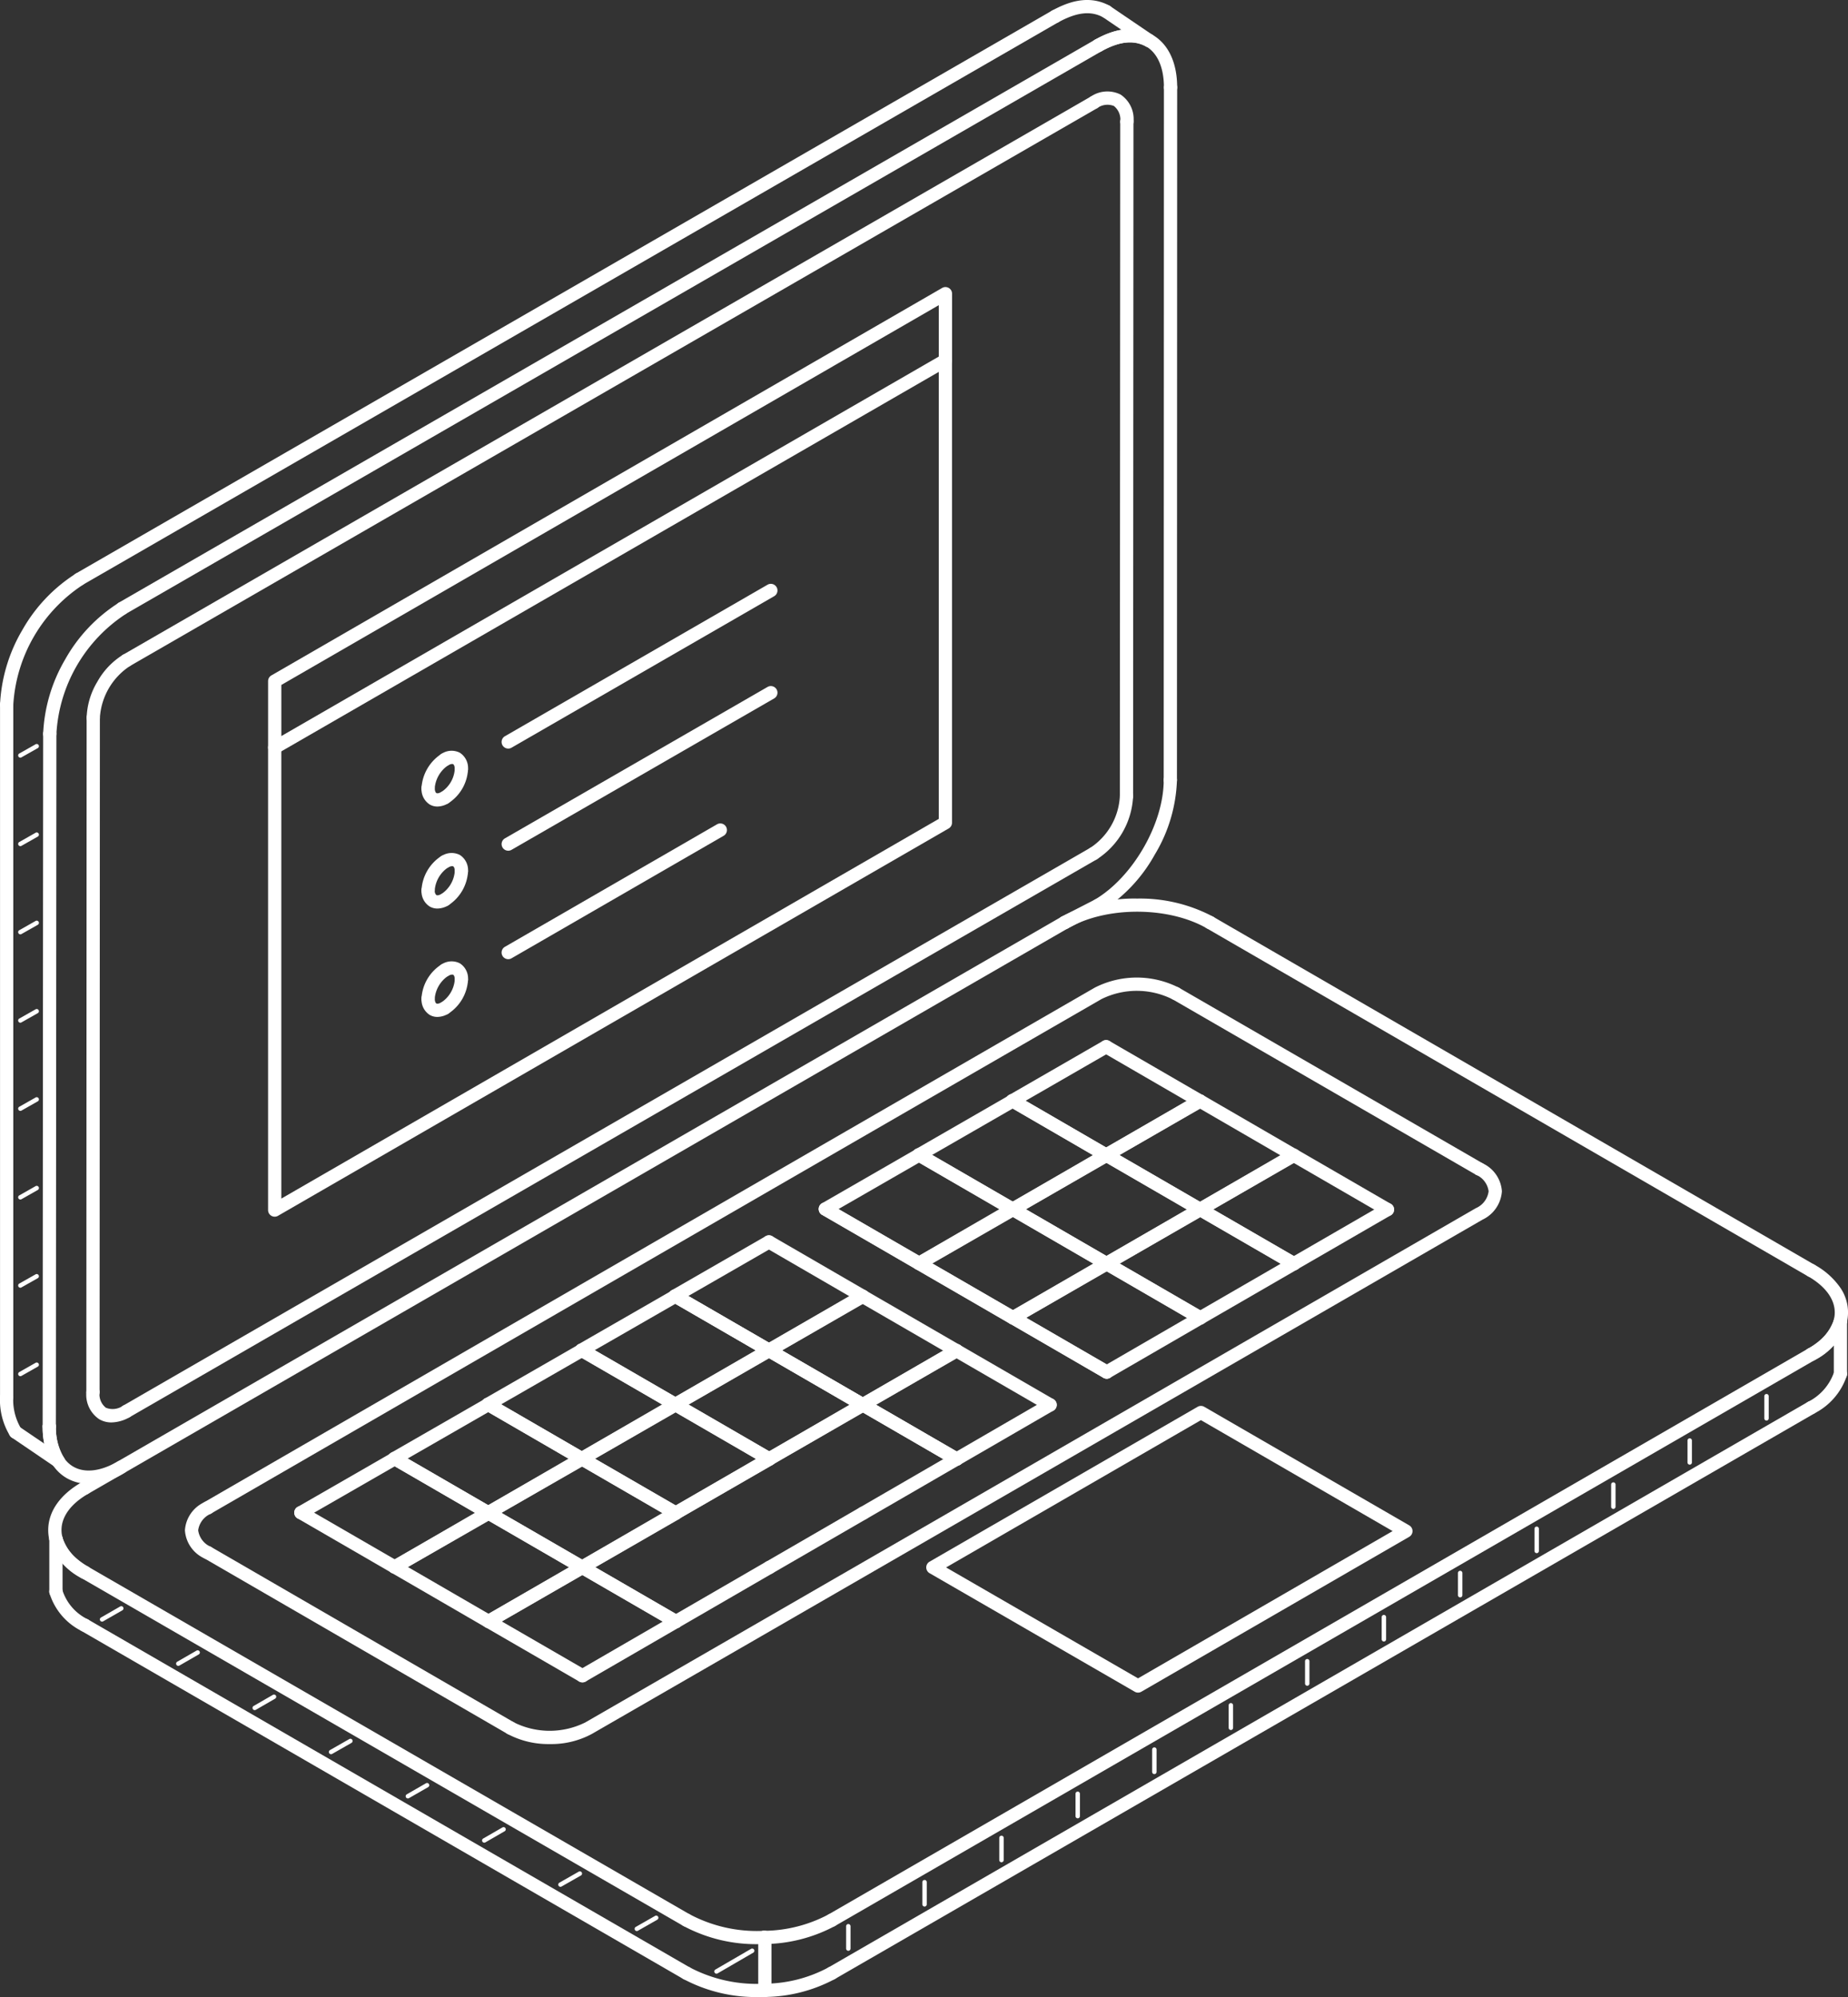 <?xml version="1.0" encoding="UTF-8"?>
<svg xmlns="http://www.w3.org/2000/svg" width="209.283" height="226.193" viewBox="0 0 209.283 226.193">
  <rect x="0" y="0" width="209.283" height="226.193" fill="#333333" stroke="none"/>
  <g transform="translate(-658.419 -5906.623)">
    <g transform="translate(660.727 5991.142)">
      <path d="M0,2.778a.25.25,0,0,1-.25-.25V0A.25.25,0,0,1,0-.25.25.25,0,0,1,.25,0V2.528A.25.25,0,0,1,0,2.778Z" transform="translate(93.764 133.661)" fill="#fff"></path>
      <path d="M0,2.761a.25.25,0,0,1-.25-.25V0A.25.25,0,0,1,0-.25.25.25,0,0,1,.25,0V2.511A.25.25,0,0,1,0,2.761Z" transform="translate(102.396 128.668)" fill="#fff"></path>
      <path d="M0,2.761a.25.25,0,0,1-.25-.25V0A.25.25,0,0,1,0-.25.25.25,0,0,1,.25,0V2.511A.25.25,0,0,1,0,2.761Z" transform="translate(111.108 123.653)" fill="#fff"></path>
      <path d="M0,2.778a.25.25,0,0,1-.25-.25V0A.25.25,0,0,1,0-.25.25.25,0,0,1,.25,0V2.528A.25.25,0,0,1,0,2.778Z" transform="translate(119.742 118.659)" fill="#fff"></path>
      <path d="M0,2.778a.25.25,0,0,1-.25-.25V0A.25.25,0,0,1,0-.25.25.25,0,0,1,.25,0V2.528A.25.25,0,0,1,0,2.778Z" transform="translate(128.421 113.65)" fill="#fff"></path>
      <path d="M0,2.8a.25.25,0,0,1-.25-.25V0A.25.25,0,0,1,0-.25.25.25,0,0,1,.25,0V2.545A.25.25,0,0,1,0,2.8Z" transform="translate(137.086 108.633)" fill="#fff"></path>
      <path d="M0,2.778a.25.25,0,0,1-.25-.25V0A.25.25,0,0,1,0-.25.25.25,0,0,1,.25,0V2.528A.25.25,0,0,1,0,2.778Z" transform="translate(145.735 103.641)" fill="#fff"></path>
      <path d="M0,2.761a.25.25,0,0,1-.25-.25V0A.25.25,0,0,1,0-.25.25.25,0,0,1,.25,0V2.511A.25.25,0,0,1,0,2.761Z" transform="translate(154.416 98.648)" fill="#fff"></path>
      <path d="M0,2.761a.25.25,0,0,1-.25-.25V0A.25.25,0,0,1,0-.25.25.25,0,0,1,.25,0V2.511A.25.25,0,0,1,0,2.761Z" transform="translate(163.054 93.65)" fill="#fff"></path>
      <path d="M0,2.761a.25.25,0,0,1-.25-.25V0A.25.25,0,0,1,0-.25.25.25,0,0,1,.25,0V2.511A.25.25,0,0,1,0,2.761Z" transform="translate(171.719 88.641)" fill="#fff"></path>
      <path d="M0,2.761a.25.25,0,0,1-.25-.25V0A.25.25,0,0,1,0-.25.25.25,0,0,1,.25,0V2.511A.25.25,0,0,1,0,2.761Z" transform="translate(180.4 83.63)" fill="#fff"></path>
      <path d="M0,2.732a.25.25,0,0,1-.25-.25V0A.25.25,0,0,1,0-.25.25.25,0,0,1,.25,0V2.482A.25.25,0,0,1,0,2.732Z" transform="translate(189.049 78.646)" fill="#fff"></path>
      <path d="M0,2.761a.25.25,0,0,1-.25-.25V0A.25.25,0,0,1,0-.25.25.25,0,0,1,.25,0V2.511A.25.25,0,0,1,0,2.761Z" transform="translate(197.747 73.623)" fill="#fff"></path>
      <path d="M0,1.3a.25.25,0,0,1-.218-.127A.25.25,0,0,1-.123.832L1.725-.217a.25.25,0,0,1,.341.094.25.25,0,0,1-.094.341L.123,1.267A.249.249,0,0,1,0,1.3Z" transform="translate(0 70.058)" fill="#fff"></path>
      <path d="M0,1.3a.25.25,0,0,1-.218-.127A.25.25,0,0,1-.123.828L1.725-.218a.25.25,0,0,1,.341.095.25.25,0,0,1-.095.341L.123,1.263A.249.249,0,0,1,0,1.3Z" transform="translate(0 60.038)" fill="#fff"></path>
      <path d="M0,1.3a.25.25,0,0,1-.218-.127A.25.25,0,0,1-.123.832L1.725-.217a.25.25,0,0,1,.341.094.25.25,0,0,1-.094.341L.123,1.267A.249.249,0,0,1,0,1.3Z" transform="translate(0 50.047)" fill="#fff"></path>
      <path d="M0,1.3a.25.25,0,0,1-.218-.127A.25.25,0,0,1-.123.832L1.725-.217a.25.25,0,0,1,.341.094.25.25,0,0,1-.094.341L.123,1.267A.249.249,0,0,1,0,1.3Z" transform="translate(0 40.007)" fill="#fff"></path>
      <path d="M0,1.3a.25.25,0,0,1-.218-.127A.25.25,0,0,1-.123.828L1.725-.218a.25.25,0,0,1,.341.095.25.25,0,0,1-.095.341L.123,1.263A.249.249,0,0,1,0,1.3Z" transform="translate(0 30.02)" fill="#fff"></path>
      <path d="M0,1.3a.25.25,0,0,1-.218-.127A.25.25,0,0,1-.123.832L1.725-.217a.25.25,0,0,1,.341.094.25.25,0,0,1-.094.341L.123,1.267A.249.249,0,0,1,0,1.3Z" transform="translate(0 20.011)" fill="#fff"></path>
      <path d="M0,1.3a.25.25,0,0,1-.218-.127A.25.25,0,0,1-.123.832L1.725-.217a.25.25,0,0,1,.341.094.25.25,0,0,1-.094.341L.123,1.267A.249.249,0,0,1,0,1.3Z" transform="translate(0 10.02)" fill="#fff"></path>
      <path d="M0,1.3a.25.25,0,0,1-.218-.127A.25.25,0,0,1-.123.828L1.725-.218a.25.25,0,0,1,.341.095.25.25,0,0,1-.095.341L.123,1.263A.249.249,0,0,1,0,1.3Z" fill="#fff"></path>
      <path d="M0,2.6a.25.25,0,0,1-.216-.124A.25.25,0,0,1-.126,2.13L3.911-.216a.25.25,0,0,1,.342.091.25.25,0,0,1-.091.342L.126,2.562A.249.249,0,0,1,0,2.6Z" transform="translate(78.837 136.435)" fill="#fff"></path>
      <path d="M0,1.5a.25.25,0,0,1-.217-.126.25.25,0,0,1,.093-.341L2.069-.217a.25.25,0,0,1,.341.093.25.25,0,0,1-.093.341L.124,1.467A.249.249,0,0,1,0,1.5Z" transform="translate(69.813 132.702)" fill="#fff"></path>
      <path d="M0,1.5a.25.25,0,0,1-.217-.126.25.25,0,0,1,.093-.341L2.069-.217a.25.25,0,0,1,.341.093.25.25,0,0,1-.093.341L.124,1.467A.249.249,0,0,1,0,1.5Z" transform="translate(61.165 127.693)" fill="#fff"></path>
      <path d="M0,1.512a.25.25,0,0,1-.217-.125.25.25,0,0,1,.091-.342L2.059-.216A.25.25,0,0,1,2.4-.125a.25.25,0,0,1-.091.342L.125,1.479A.249.249,0,0,1,0,1.512Z" transform="translate(52.535 122.682)" fill="#fff"></path>
      <path d="M0,1.5a.25.25,0,0,1-.217-.125.25.25,0,0,1,.092-.341L2.047-.217a.25.25,0,0,1,.341.092A.25.25,0,0,1,2.3.217L.125,1.466A.249.249,0,0,1,0,1.5Z" transform="translate(43.883 117.684)" fill="#fff"></path>
      <path d="M0,1.5a.25.25,0,0,1-.217-.126.25.25,0,0,1,.093-.341L2.065-.217a.25.25,0,0,1,.341.093.25.25,0,0,1-.093.341L.124,1.466A.249.249,0,0,1,0,1.5Z" transform="translate(35.185 112.675)" fill="#fff"></path>
      <path d="M0,1.512a.25.25,0,0,1-.217-.125.25.25,0,0,1,.091-.342L2.059-.216A.25.25,0,0,1,2.4-.125a.25.25,0,0,1-.091.342L.125,1.479A.249.249,0,0,1,0,1.512Z" transform="translate(26.54 107.666)" fill="#fff"></path>
      <path d="M0,1.512a.25.25,0,0,1-.217-.125.25.25,0,0,1,.092-.341L2.068-.217a.25.25,0,0,1,.341.092.25.25,0,0,1-.092.341L.125,1.479A.249.249,0,0,1,0,1.512Z" transform="translate(17.884 102.655)" fill="#fff"></path>
      <path d="M0,1.5a.25.25,0,0,1-.217-.126.25.25,0,0,1,.092-.341L2.051-.217a.25.25,0,0,1,.341.092A.25.25,0,0,1,2.3.217L.124,1.466A.249.249,0,0,1,0,1.5Z" transform="translate(9.252 97.657)" fill="#fff"></path>
    </g>
    <g transform="translate(659.169 5907.372)">
      <path d="M4.856,4.052a.746.746,0,0,1-.421-.13L-.422.62A.75.75,0,0,1-.62-.422.75.75,0,0,1,.422-.62l4.857,3.3a.75.75,0,0,1-.422,1.37Z" transform="translate(1.005 161.459)" fill="#fff"></path>
      <path d="M1.375,42.133a.75.75,0,0,1-.647-.369A7.766,7.766,0,0,1-.379,37.439a.75.75,0,1,1,1.5,0A6.322,6.322,0,0,0,2.02,41a.75.75,0,0,1-.646,1.131Z" transform="translate(-0.371 120.076)" fill="#fff"></path>
      <path d="M0,79.2a.75.75,0,0,1-.75-.75V0A.75.75,0,0,1,0-.75.75.75,0,0,1,.75,0V78.453A.75.75,0,0,1,0,79.2Z" transform="translate(0.004 79.062)" fill="#fff"></path>
      <path d="M.372,30.588H.351a.75.75,0,0,1-.729-.771,18.3,18.3,0,0,1,2.527-8.438A18.121,18.121,0,0,1,8.2,15a.75.75,0,1,1,.779,1.282A17.522,17.522,0,0,0,1.122,29.859.75.75,0,0,1,.372,30.588Z" transform="translate(-0.368 49.228)" fill="#fff"></path>
      <path d="M0,64.5a.75.75,0,0,1-.65-.375A.75.75,0,0,1-.375,63.1L110.158-.65a.75.75,0,0,1,1.024.275A.75.75,0,0,1,110.907.65L.375,64.4A.747.747,0,0,1,0,64.5Z" transform="translate(8.221 1.109)" fill="#fff"></path>
      <path d="M28.318,2.232A.75.75,0,0,1,27.958.823c1.611-.877,4.036-1.889,6.5-.558a.75.75,0,1,1-.713,1.32c-1.4-.759-2.968-.588-5.068.556A.747.747,0,0,1,28.318,2.232Z" transform="translate(90.438 -0.372)" fill="#fff"></path>
      <path d="M4.856,4.052a.746.746,0,0,1-.421-.13L-.422.62A.75.75,0,0,1-.62-.422.75.75,0,0,1,.422-.62l4.857,3.3a.75.75,0,0,1-.422,1.37Z" transform="translate(124.535 0.553)" fill="#fff"></path>
      <path d="M29.46,3.005A.75.75,0,0,1,29.1,1.6c1.726-.939,4.023-1.852,6.49-.558a.75.75,0,0,1-.7,1.328c-1.454-.762-2.972-.6-5.077.547A.747.747,0,0,1,29.46,3.005Z" transform="translate(94.149 2.152)" fill="#fff"></path>
      <path d="M0,64.5a.75.75,0,0,1-.65-.375A.75.75,0,0,1-.375,63.1L110.158-.65a.75.75,0,0,1,1.024.275A.75.75,0,0,1,110.907.65L.375,64.4A.747.747,0,0,1,0,64.5Z" transform="translate(13.079 4.41)" fill="#fff"></path>
      <path d="M1.521,31.365H1.5A.75.75,0,0,1,.771,30.6a18.181,18.181,0,0,1,2.5-8.423,18.008,18.008,0,0,1,6.057-6.4.75.75,0,0,1,.777,1.283A17.391,17.391,0,0,0,2.271,30.632.75.75,0,0,1,1.521,31.365Z" transform="translate(3.366 51.753)" fill="#fff"></path>
      <path d="M0,79.195a.749.749,0,0,1-.75-.751L-.691,0A.75.75,0,0,1,.06-.75.75.75,0,0,1,.809,0L.75,78.445A.75.75,0,0,1,0,79.195Z" transform="translate(4.829 82.367)" fill="#fff"></path>
      <path d="M2.54,42.913a.75.75,0,0,1-.641-.359A8.084,8.084,0,0,1,.758,38.244a.75.75,0,0,1,1.5-.059,6.684,6.684,0,0,0,.923,3.586.75.75,0,0,1-.639,1.141Z" transform="translate(3.32 122.598)" fill="#fff"></path>
      <path d="M37.661,7.755a.75.75,0,0,1-.75-.75c0-2.245-.723-3.9-2.035-4.657s-3.1-.558-5.042.56a.75.75,0,0,1-.749-1.3c2.425-1.4,4.748-1.6,6.541-.559S38.411,4.2,38.411,7.005A.75.75,0,0,1,37.661,7.755Z" transform="translate(94.152 2.153)" fill="#fff"></path>
      <path d="M0,79.195H0a.75.75,0,0,1-.75-.75L-.725,0a.75.75,0,0,1,.75-.75A.75.75,0,0,1,.775,0L.75,78.445A.75.75,0,0,1,0,79.195Z" transform="translate(131.787 9.16)" fill="#fff"></path>
      <path d="M29.451,35.956a.75.75,0,0,1-.378-1.4c4.326-2.521,7.846-8.608,7.846-13.571a.75.75,0,0,1,1.5,0A17.4,17.4,0,0,1,35.9,29.444a17.633,17.633,0,0,1-6.068,6.409A.747.747,0,0,1,29.451,35.956Z" transform="translate(94.12 66.616)" fill="#fff"></path>
      <path d="M0,2.675a.75.75,0,0,1-.668-.408.75.75,0,0,1,.324-1.01L3.405-.667a.75.75,0,0,1,1.01.324A.75.75,0,0,1,4.091.667L.343,2.592A.747.747,0,0,1,0,2.675Z" transform="translate(119.819 101.822)" fill="#fff"></path>
      <path d="M5.971,44.718a4.911,4.911,0,0,1-2.483-.641C1.727,43.063.757,40.981.757,38.215a.75.75,0,0,1,1.5,0c0,2.207.7,3.827,1.979,4.562,1.3.749,3.1.536,5.053-.6a.75.75,0,0,1,.753,1.3A8.231,8.231,0,0,1,5.971,44.718Z" transform="translate(3.32 122.598)" fill="#fff"></path>
      <path d="M3.565,66.875a.75.75,0,0,1-.376-1.4l29.1-16.79L112.745,2.277a.75.75,0,1,1,.749,1.3L33.035,49.985l-29.1,16.79A.747.747,0,0,1,3.565,66.875Z" transform="translate(10.005 7.93)" fill="#fff"></path>
      <path d="M33.089,6.234a.75.75,0,0,1-.75-.75,1.97,1.97,0,0,0-.721-1.774,1.973,1.973,0,0,0-1.9.25.75.75,0,0,1-.742-1.3,3.346,3.346,0,0,1,3.4-.243,3.342,3.342,0,0,1,1.467,3.07A.75.75,0,0,1,33.089,6.234Z" transform="translate(93.779 7.545)" fill="#fff"></path>
      <path d="M0,77.151H0a.75.75,0,0,1-.75-.75L-.708,0a.75.75,0,0,1,.75-.75A.75.75,0,0,1,.792,0L.75,76.4A.75.75,0,0,1,0,77.151Z" transform="translate(126.822 13.025)" fill="#fff"></path>
      <path d="M29.338,28.672a.75.75,0,0,1-.374-1.4,7.45,7.45,0,0,0,3.354-5.855.75.75,0,1,1,1.5,0,8.974,8.974,0,0,1-4.108,7.156A.747.747,0,0,1,29.338,28.672Z" transform="translate(93.753 68.01)" fill="#fff"></path>
      <path d="M3.565,86.878a.75.75,0,0,1-.376-1.4L21.955,74.646,112.71,22.3a.75.75,0,1,1,.749,1.3L22.7,75.946,3.939,86.777A.747.747,0,0,1,3.565,86.878Z" transform="translate(10.004 72.985)" fill="#fff"></path>
      <path d="M4.767,40.728a2.708,2.708,0,0,1-1.392-.368A3.341,3.341,0,0,1,1.922,37.3a.75.75,0,1,1,1.5,0,1.941,1.941,0,0,0,.714,1.764A2.05,2.05,0,0,0,6.1,38.82a.75.75,0,0,1,.728,1.311A4.288,4.288,0,0,1,4.767,40.728Z" transform="translate(7.106 119.637)" fill="#fff"></path>
      <path d="M0,77.151a.752.752,0,0,1-.75-.75L-.716,0a.75.75,0,0,1,.75-.75A.75.75,0,0,1,.784,0L.75,76.4A.75.75,0,0,1,0,77.151Z" transform="translate(9.777 80.543)" fill="#fff"></path>
      <path d="M2.68,25.038a.75.75,0,0,1-.75-.75,8.363,8.363,0,0,1,1.206-4.065,8.378,8.378,0,0,1,2.926-3.074.75.75,0,1,1,.748,1.3A7.57,7.57,0,0,0,3.43,24.288.75.75,0,0,1,2.68,25.038Z" transform="translate(7.132 56.257)" fill="#fff"></path>
      <path d="M7.515,106.793a.75.75,0,0,1-.75-.75V53.652a.75.75,0,0,1,1.5,0v51.092L82.72,61.735V9.8a.75.75,0,0,1,1.5,0V62.167a.75.75,0,0,1-.375.649L7.891,106.692A.75.75,0,0,1,7.515,106.793Z" transform="translate(22.844 30.269)" fill="#fff"></path>
      <path d="M7.516,60.179a.75.75,0,0,1-.75-.75V51.908a.75.75,0,0,1,.375-.649L83.1,7.374a.75.75,0,0,1,1.125.649v7.556a.75.75,0,0,1-.375.65L7.89,60.079A.75.75,0,0,1,7.516,60.179Zm.75-7.839v5.79L82.72,15.146V9.323Z" transform="translate(22.845 24.493)" fill="#fff"></path>
      <path d="M13.931,22.481a.75.75,0,0,1-.75-.75c0-.346-.1-.525-.18-.573s-.282-.042-.576.129a.75.75,0,1,1-.753-1.3,2.052,2.052,0,0,1,2.078-.132,2.062,2.062,0,0,1,.931,1.873A.75.75,0,0,1,13.931,22.481Z" transform="translate(37.573 64.653)" fill="#fff"></path>
      <path d="M12.049,24.659a.75.75,0,0,1-.371-1.4,3.36,3.36,0,0,0,1.5-2.556.75.75,0,0,1,1.5,0,4.843,4.843,0,0,1-2.262,3.861A.747.747,0,0,1,12.049,24.659Z" transform="translate(37.573 65.687)" fill="#fff"></path>
      <path d="M12.654,23.286a1.72,1.72,0,0,1-.859-.222,2.042,2.042,0,0,1-.94-1.861.75.75,0,1,1,1.5,0c0,.335.1.509.182.557s.282.043.567-.127a.75.75,0,0,1,.766,1.29A2.4,2.4,0,0,1,12.654,23.286Z" transform="translate(36.133 67.318)" fill="#fff"></path>
      <path d="M11.6,24.418a.75.75,0,0,1-.75-.75A4.945,4.945,0,0,1,13.1,19.8a.75.75,0,0,1,.766,1.29,3.463,3.463,0,0,0-1.516,2.581A.75.75,0,0,1,11.6,24.418Z" transform="translate(36.133 64.848)" fill="#fff"></path>
      <path d="M13.931,25.19a.75.75,0,0,1-.75-.75c0-.336-.094-.511-.175-.557s-.287-.045-.587.126a.75.75,0,0,1-.741-1.3,2.066,2.066,0,0,1,2.083-.118,2.049,2.049,0,0,1,.92,1.854A.75.75,0,0,1,13.931,25.19Z" transform="translate(37.573 73.502)" fill="#fff"></path>
      <path d="M12.049,27.39a.75.75,0,0,1-.377-1.4,3.412,3.412,0,0,0,1.509-2.572.75.75,0,1,1,1.5,0,4.9,4.9,0,0,1-2.256,3.87A.747.747,0,0,1,12.049,27.39Z" transform="translate(37.573 74.519)" fill="#fff"></path>
      <path d="M12.655,25.993a1.733,1.733,0,0,1-.875-.229,2.028,2.028,0,0,1-.926-1.839.75.75,0,1,1,1.5,0,.655.655,0,0,0,.176.54c.085.049.289.047.582-.122a.75.75,0,0,1,.75,1.3A2.431,2.431,0,0,1,12.655,25.993Z" transform="translate(36.133 76.166)" fill="#fff"></path>
      <path d="M11.6,27.152a.75.75,0,0,1-.75-.75,4.916,4.916,0,0,1,2.255-3.886.75.75,0,0,1,.754,1.3,3.433,3.433,0,0,0-1.51,2.59A.75.75,0,0,1,11.6,27.152Z" transform="translate(36.133 73.69)" fill="#fff"></path>
      <path d="M13.931,28.068a.75.75,0,0,1-.75-.75c0-.327-.095-.5-.176-.545s-.286-.044-.58.127a.75.75,0,1,1-.753-1.3,2.054,2.054,0,0,1,2.081-.13,2.033,2.033,0,0,1,.928,1.845A.75.75,0,0,1,13.931,28.068Z" transform="translate(37.573 82.893)" fill="#fff"></path>
      <path d="M12.049,30.278a.75.75,0,0,1-.377-1.4,3.412,3.412,0,0,0,1.509-2.572.75.75,0,0,1,1.5,0,4.9,4.9,0,0,1-2.256,3.87A.747.747,0,0,1,12.049,30.278Z" transform="translate(37.573 83.903)" fill="#fff"></path>
      <path d="M12.651,28.893a1.724,1.724,0,0,1-.87-.227,2.044,2.044,0,0,1-.926-1.855.75.75,0,0,1,1.5,0c0,.335.095.509.176.556s.287.045.582-.126a.75.75,0,1,1,.75,1.3A2.441,2.441,0,0,1,12.651,28.893Z" transform="translate(36.133 85.541)" fill="#fff"></path>
      <path d="M11.6,30.014a.75.75,0,0,1-.75-.75,4.874,4.874,0,0,1,2.257-3.858.75.75,0,1,1,.75,1.3,3.445,3.445,0,0,0-1.508,2.559A.75.75,0,0,1,11.6,30.014Z" transform="translate(36.133 83.088)" fill="#fff"></path>
      <path d="M0,6.733a.75.75,0,0,1-.75-.75V0A.75.75,0,0,1,0-.75.75.75,0,0,1,.75,0V5.983A.75.75,0,0,1,0,6.733Z" transform="translate(207.676 148.894)" fill="#fff"></path>
      <path d="M48.466,41.376a.75.75,0,0,1-.393-1.389A5.913,5.913,0,0,0,51.048,36.6a.75.75,0,1,1,1.438.428,7.371,7.371,0,0,1-3.628,4.233A.747.747,0,0,1,48.466,41.376Z" transform="translate(155.908 118.058)" fill="#fff"></path>
      <path d="M0,64.815a.75.75,0,0,1-.65-.375.75.75,0,0,1,.274-1.025L110.561-.649a.75.75,0,0,1,1.025.274.75.75,0,0,1-.274,1.025L.375,64.714A.747.747,0,0,1,0,64.815Z" transform="translate(93.438 158.685)" fill="#fff"></path>
      <path d="M20.556,55.482a.75.75,0,0,1-.029-1.5,15.5,15.5,0,0,0,7.328-1.848.75.75,0,1,1,.728,1.312,17.12,17.12,0,0,1-8,2.036Z" transform="translate(65.222 169.958)" fill="#fff"></path>
      <path d="M68.165,40.172a.746.746,0,0,1-.375-.1L-.375.649A.75.75,0,0,1-.649-.375.75.75,0,0,1,.375-.649L68.541,38.773a.75.75,0,0,1-.376,1.4Z" transform="translate(8.835 183.327)" fill="#fff"></path>
      <path d="M4.936,47.162a.747.747,0,0,1-.386-.108A7.112,7.112,0,0,1,.962,42.818a.75.75,0,1,1,1.447-.394,5.547,5.547,0,0,0,2.914,3.345.75.75,0,0,1-.388,1.393Z" transform="translate(3.902 136.915)" fill="#fff"></path>
      <path d="M0,6.75A.75.75,0,0,1-.75,6V0A.75.75,0,0,1,0-.75.75.75,0,0,1,.75,0V6A.75.75,0,0,1,0,6.75Z" transform="translate(5.584 173.533)" fill="#fff"></path>
      <path d="M4.935,45.767a.746.746,0,0,1-.392-.111A7.134,7.134,0,0,1,.961,41.407a.75.75,0,1,1,1.447-.395,5.683,5.683,0,0,0,2.92,3.366.75.75,0,0,1-.393,1.389Z" transform="translate(3.899 132.327)" fill="#fff"></path>
      <path d="M68.165,40.147a.746.746,0,0,1-.375-.1L-.375.649A.75.75,0,0,1-.649-.375.75.75,0,0,1,.375-.649l68.165,39.4a.75.75,0,0,1-.376,1.4Z" transform="translate(8.837 177.343)" fill="#fff"></path>
      <path d="M20.555,54.075a.75.75,0,0,1-.029-1.5,15.862,15.862,0,0,0,7.331-1.855.75.75,0,0,1,.72,1.316,17.282,17.282,0,0,1-7.992,2.038Z" transform="translate(65.219 165.373)" fill="#fff"></path>
      <path d="M0,64.84a.75.75,0,0,1-.65-.375.75.75,0,0,1,.274-1.025L110.561-.649a.75.75,0,0,1,1.025.274.75.75,0,0,1-.274,1.025L.375,64.74A.747.747,0,0,1,0,64.84Z" transform="translate(93.438 152.66)" fill="#fff"></path>
      <path d="M48.466,39.925a.75.75,0,0,1-.385-1.394A5.741,5.741,0,0,0,51.048,35.2a.75.75,0,0,1,1.437.429,7.2,7.2,0,0,1-3.637,4.195A.747.747,0,0,1,48.466,39.925Z" transform="translate(155.908 113.483)" fill="#fff"></path>
      <path d="M0,64.815a.75.75,0,0,1-.65-.375.75.75,0,0,1,.275-1.025L110.608-.65a.75.75,0,0,1,1.024.275A.75.75,0,0,1,111.358.65L.375,64.714A.747.747,0,0,1,0,64.815Z" transform="translate(8.837 103.747)" fill="#fff"></path>
      <path d="M45.034,27.04a.747.747,0,0,1-.373-.1c-4.362-2.506-11.412-2.507-15.716,0a.75.75,0,0,1-.755-1.3,17.349,17.349,0,0,1,8.588-2.068,17.606,17.606,0,0,1,8.629,2.066.75.75,0,0,1-.374,1.4Z" transform="translate(91.254 77.457)" fill="#fff"></path>
      <path d="M68.088,40.164a.746.746,0,0,1-.375-.1L-.376.649A.75.75,0,0,1-.649-.376.75.75,0,0,1,.376-.649L68.465,38.765a.75.75,0,0,1-.376,1.4Z" transform="translate(136.286 103.749)" fill="#fff"></path>
      <path d="M48.466,44.309a.75.75,0,0,1-.374-1.4c1.956-1.121,3.033-2.576,3.033-4.1s-1.077-2.977-3.033-4.1a.75.75,0,1,1,.746-1.3,8.545,8.545,0,0,1,2.8,2.436,4.934,4.934,0,0,1,0,5.927,8.545,8.545,0,0,1-2.8,2.436A.747.747,0,0,1,48.466,44.309Z" transform="translate(155.908 109.099)" fill="#fff"></path>
      <path d="M5.034,50.144a.747.747,0,0,1-.378-.1C2.232,48.621.9,46.689.906,44.6s1.339-3.993,3.753-5.389a.75.75,0,0,1,.751,1.3c-1.933,1.118-3,2.572-3,4.095s1.064,3,3.007,4.14a.75.75,0,0,1-.38,1.4Z" transform="translate(3.804 127.949)" fill="#fff"></path>
      <path d="M48.291,69.573a.749.749,0,0,1-.375-.1L24.68,56.044a.75.75,0,0,1,0-1.3L55.038,37.2a.75.75,0,0,1,.751,0L79,50.628a.75.75,0,0,1,0,1.3L48.667,69.472A.75.75,0,0,1,48.291,69.573ZM26.554,55.395,48.291,67.957l28.831-16.68L55.413,38.711Z" transform="translate(79.84 121.394)" fill="#fff"></path>
      <path d="M5.728,86.5a.75.75,0,0,1-.376-1.4l11.124-6.431C45.867,61.675,76.259,44.1,106.2,26.819a10.48,10.48,0,0,1,9.544.018.75.75,0,0,1-.753,1.3,9.01,9.01,0,0,0-8.04-.016C77.009,45.4,46.617,62.974,17.226,79.967L6.1,86.4A.747.747,0,0,1,5.728,86.5Z" transform="translate(17.033 84.297)" fill="#fff"></path>
      <path d="M34.365,20.625a.746.746,0,0,1-.375-.1L-.375.649A.75.75,0,0,1-.649-.375.75.75,0,0,1,.375-.649L34.741,19.225a.75.75,0,0,1-.376,1.4Z" transform="translate(132.401 111.781)" fill="#fff"></path>
      <path d="M18.222,96.492h-.016a9.78,9.78,0,0,1-4.771-1.145.75.75,0,1,1,.746-1.3,9.069,9.069,0,0,0,8.052,0C44.765,81.054,67.66,67.823,89.8,55.028,100.716,48.722,112,42.2,123.1,35.791a2.423,2.423,0,0,0,1.442-1.907,2.367,2.367,0,0,0-1.438-1.879.75.75,0,0,1,.742-1.3,3.769,3.769,0,0,1,2.2,3.178,3.842,3.842,0,0,1-2.192,3.21c-11.1,6.409-22.382,12.931-33.3,19.237C68.411,69.122,45.515,82.353,22.983,95.346A9.658,9.658,0,0,1,18.222,96.492Z" transform="translate(43.292 100.303)" fill="#fff"></path>
      <path d="M34.339,20.642a.747.747,0,0,1-.375-.1L-.376.649A.75.75,0,0,1-.649-.376.75.75,0,0,1,.376-.649l34.34,19.892a.75.75,0,0,1-.377,1.4Z" transform="translate(22.76 175.106)" fill="#fff"></path>
      <path d="M7.115,46.2a.746.746,0,0,1-.372-.1,3.77,3.77,0,0,1-2.194-3.179,3.77,3.77,0,0,1,2.194-3.179.75.75,0,1,1,.745,1.3,2.4,2.4,0,0,0-1.439,1.877,2.4,2.4,0,0,0,1.439,1.877.75.75,0,0,1-.373,1.4Z" transform="translate(15.644 129.662)" fill="#fff"></path>
      <path d="M20.649,58.582a.75.75,0,0,1-.75-.75V52.2a.75.75,0,0,1,.657-1.113h.093a.75.75,0,0,1,.75.75v6A.75.75,0,0,1,20.649,58.582Z" transform="translate(65.219 166.859)" fill="#fff"></path>
      <path d="M26.9,54.088a17.427,17.427,0,0,1-8.769-2.056.75.75,0,0,1,.728-1.312,16.226,16.226,0,0,0,8.4,1.865.75.75,0,0,1,.02,1.5Z" transform="translate(58.509 165.364)" fill="#fff"></path>
      <path d="M26.861,55.485a17.449,17.449,0,0,1-8.732-2.038.75.75,0,0,1,.724-1.314,16.269,16.269,0,0,0,8.4,1.849.75.75,0,1,1,.022,1.5C27.138,55.484,27,55.485,26.861,55.485Z" transform="translate(58.509 169.958)" fill="#fff"></path>
      <path d="M.093.75H0A.75.75,0,0,1-.75,0,.75.75,0,0,1,0-.75H.093A.75.75,0,0,1,.843,0,.75.75,0,0,1,.093.75Z" transform="translate(85.776 224.691)" fill="#fff"></path>
      <path d="M0,17.9a.75.75,0,0,1-.65-.376A.75.75,0,0,1-.375,16.5L29.367-.65a.75.75,0,0,1,1.024.275A.75.75,0,0,1,30.117.65L.375,17.8A.747.747,0,0,1,0,17.9Z" transform="translate(56.806 77.709)" fill="#fff"></path>
      <path d="M0,17.909a.75.75,0,0,1-.65-.375A.75.75,0,0,1-.375,16.51L29.367-.65a.75.75,0,0,1,1.024.275A.75.75,0,0,1,30.117.65L.375,17.809A.747.747,0,0,1,0,17.909Z" transform="translate(56.806 66.131)" fill="#fff"></path>
      <path d="M0,14.625a.75.75,0,0,1-.65-.375.75.75,0,0,1,.274-1.025L23.643-.649a.75.75,0,0,1,1.025.274A.75.75,0,0,1,24.393.649L.375,14.524A.747.747,0,0,1,0,14.625Z" transform="translate(56.806 93.269)" fill="#fff"></path>
      <path d="M0,6.886a.75.75,0,0,1-.65-.374A.75.75,0,0,1-.376,5.487L10.214-.649a.75.75,0,0,1,1.025.273A.75.75,0,0,1,10.966.649L.376,6.785A.747.747,0,0,1,0,6.886Z" transform="translate(43.947 170.601)" fill="#fff"></path>
      <path d="M10.623,6.9a.746.746,0,0,1-.375-.1L-.376.649A.75.75,0,0,1-.649-.376.75.75,0,0,1,.376-.649L11,5.5a.75.75,0,0,1-.377,1.4Z" transform="translate(33.324 170.585)" fill="#fff"></path>
      <path d="M0,6.869A.75.75,0,0,1-.65,6.493.75.75,0,0,1-.374,5.469L10.262-.65a.75.75,0,0,1,1.024.276A.75.75,0,0,1,11.01.65L.374,6.769A.747.747,0,0,1,0,6.869Z" transform="translate(33.324 164.468)" fill="#fff"></path>
      <path d="M10.58,6.886a.746.746,0,0,1-.376-.1L-.376.649A.75.75,0,0,1-.649-.376.75.75,0,0,1,.376-.649L10.957,5.487a.75.75,0,0,1-.377,1.4Z" transform="translate(43.958 164.468)" fill="#fff"></path>
      <path d="M0,6.874A.75.75,0,0,1-.649,6.5.75.75,0,0,1-.375,5.474L10.214-.649a.75.75,0,0,1,1.025.274A.75.75,0,0,1,10.965.649L.375,6.773A.747.747,0,0,1,0,6.874Z" transform="translate(54.588 176.77)" fill="#fff"></path>
      <path d="M10.64,6.92a.746.746,0,0,1-.376-.1L-.376.649A.75.75,0,0,1-.649-.376.75.75,0,0,1,.376-.649l10.641,6.17a.75.75,0,0,1-.377,1.4Z" transform="translate(43.945 176.737)" fill="#fff"></path>
      <path d="M0,6.852a.75.75,0,0,1-.651-.377A.75.75,0,0,1-.373,5.452l10.641-6.1a.75.75,0,0,1,1.024.277A.75.75,0,0,1,11.014.651L.373,6.753A.747.747,0,0,1,0,6.852Z" transform="translate(43.947 170.637)" fill="#fff"></path>
      <path d="M10.589,6.869a.746.746,0,0,1-.375-.1L-.375.649A.75.75,0,0,1-.649-.375.75.75,0,0,1,.375-.649L10.965,5.47a.75.75,0,0,1-.376,1.4Z" transform="translate(54.588 170.635)" fill="#fff"></path>
      <path d="M0,6.886a.75.75,0,0,1-.65-.374A.75.75,0,0,1-.376,5.487L10.214-.649a.75.75,0,0,1,1.025.273A.75.75,0,0,1,10.966.649L.376,6.785A.747.747,0,0,1,0,6.886Z" transform="translate(65.211 182.922)" fill="#fff"></path>
      <path d="M10.623,6.9a.746.746,0,0,1-.375-.1L-.376.649A.75.75,0,0,1-.649-.376.75.75,0,0,1,.376-.649L11,5.5a.75.75,0,0,1-.377,1.4Z" transform="translate(54.586 182.906)" fill="#fff"></path>
      <path d="M0,6.869A.75.75,0,0,1-.65,6.494.75.75,0,0,1-.374,5.469L10.249-.65a.75.75,0,0,1,1.024.276A.75.75,0,0,1,11,.65L.374,6.769A.747.747,0,0,1,0,6.869Z" transform="translate(54.588 176.787)" fill="#fff"></path>
      <path d="M10.589,6.886a.746.746,0,0,1-.375-.1L-.376.649A.75.75,0,0,1-.649-.376.75.75,0,0,1,.376-.649l10.59,6.136a.75.75,0,0,1-.377,1.4Z" transform="translate(65.209 176.787)" fill="#fff"></path>
      <path d="M0,6.886a.75.75,0,0,1-.65-.374A.75.75,0,0,1-.376,5.487L10.214-.649a.75.75,0,0,1,1.025.273A.75.75,0,0,1,10.966.649L.376,6.785A.747.747,0,0,1,0,6.886Z" transform="translate(54.538 164.468)" fill="#fff"></path>
      <path d="M10.623,6.9a.746.746,0,0,1-.375-.1L-.376.649A.75.75,0,0,1-.649-.376.75.75,0,0,1,.376-.649L11,5.5a.75.75,0,0,1-.377,1.4Z" transform="translate(43.914 164.449)" fill="#fff"></path>
      <path d="M0,6.869A.75.75,0,0,1-.65,6.493.75.75,0,0,1-.374,5.469L10.267-.65a.75.75,0,0,1,1.024.276A.75.75,0,0,1,11.015.65L.374,6.769A.747.747,0,0,1,0,6.869Z" transform="translate(43.914 158.332)" fill="#fff"></path>
      <path d="M10.572,6.886a.747.747,0,0,1-.376-.1L-.376.649A.75.75,0,0,1-.649-.376.75.75,0,0,1,.376-.649L10.949,5.488a.75.75,0,0,1-.377,1.4Z" transform="translate(54.554 158.332)" fill="#fff"></path>
      <path d="M0,6.886a.75.75,0,0,1-.65-.374A.75.75,0,0,1-.376,5.487L10.214-.649a.75.75,0,0,1,1.025.273A.75.75,0,0,1,10.966.649L.376,6.785A.747.747,0,0,1,0,6.886Z" transform="translate(65.178 170.618)" fill="#fff"></path>
      <path d="M10.64,6.92a.746.746,0,0,1-.376-.1L-.376.649A.75.75,0,0,1-.649-.376.75.75,0,0,1,.376-.649l10.641,6.17a.75.75,0,0,1-.377,1.4Z" transform="translate(54.536 170.601)" fill="#fff"></path>
      <path d="M0,6.852a.75.75,0,0,1-.651-.377A.75.75,0,0,1-.373,5.452l10.641-6.1a.75.75,0,0,1,1.024.277A.75.75,0,0,1,11.014.651L.373,6.753A.747.747,0,0,1,0,6.852Z" transform="translate(54.538 164.501)" fill="#fff"></path>
      <path d="M10.589,6.869a.746.746,0,0,1-.375-.1L-.375.649A.75.75,0,0,1-.649-.375.75.75,0,0,1,.375-.649L10.965,5.47a.75.75,0,0,1-.376,1.4Z" transform="translate(65.176 164.499)" fill="#fff"></path>
      <path d="M0,6.886a.75.75,0,0,1-.65-.374A.75.75,0,0,1-.376,5.487L10.214-.649a.75.75,0,0,1,1.025.273A.75.75,0,0,1,10.966.649L.376,6.785A.747.747,0,0,1,0,6.886Z" transform="translate(75.799 176.787)" fill="#fff"></path>
      <path d="M10.623,6.9a.746.746,0,0,1-.375-.1L-.376.649A.75.75,0,0,1-.649-.376.75.75,0,0,1,.376-.649L11,5.5a.75.75,0,0,1-.377,1.4Z" transform="translate(65.176 176.77)" fill="#fff"></path>
      <path d="M0,6.869A.75.75,0,0,1-.65,6.494.75.75,0,0,1-.374,5.469L10.249-.65a.75.75,0,0,1,1.024.276A.75.75,0,0,1,11,.65L.374,6.769A.747.747,0,0,1,0,6.869Z" transform="translate(65.176 170.651)" fill="#fff"></path>
      <path d="M0,6.886a.75.75,0,0,1-.65-.374A.75.75,0,0,1-.376,5.487L10.218-.649a.75.75,0,0,1,1.025.273A.75.75,0,0,1,10.97.649L.376,6.785A.747.747,0,0,1,0,6.886Z" transform="translate(65.13 158.332)" fill="#fff"></path>
      <path d="M10.623,6.9a.746.746,0,0,1-.375-.1L-.376.649A.75.75,0,0,1-.649-.376.75.75,0,0,1,.376-.649L11,5.5a.75.75,0,0,1-.377,1.4Z" transform="translate(54.505 158.314)" fill="#fff"></path>
      <path d="M0,6.869A.75.75,0,0,1-.65,6.493.75.75,0,0,1-.374,5.469L10.267-.65a.75.75,0,0,1,1.024.276A.75.75,0,0,1,11.015.65L.374,6.769A.747.747,0,0,1,0,6.869Z" transform="translate(54.505 152.197)" fill="#fff"></path>
      <path d="M10.593,6.886a.746.746,0,0,1-.375-.1L-.376.649A.75.75,0,0,1-.649-.376.75.75,0,0,1,.376-.649L10.97,5.487a.75.75,0,0,1-.377,1.4Z" transform="translate(65.145 152.197)" fill="#fff"></path>
      <path d="M0,6.886a.75.75,0,0,1-.65-.374A.75.75,0,0,1-.376,5.487L10.218-.649a.75.75,0,0,1,1.025.273A.75.75,0,0,1,10.97.649L.376,6.785A.747.747,0,0,1,0,6.886Z" transform="translate(75.768 164.499)" fill="#fff"></path>
      <path d="M10.64,6.92a.746.746,0,0,1-.376-.1L-.376.649A.75.75,0,0,1-.649-.376.75.75,0,0,1,.376-.649l10.641,6.17a.75.75,0,0,1-.377,1.4Z" transform="translate(65.126 164.466)" fill="#fff"></path>
      <path d="M0,6.869A.75.75,0,0,1-.65,6.493.75.75,0,0,1-.374,5.469L10.267-.65a.75.75,0,0,1,1.024.276A.75.75,0,0,1,11.015.65L.374,6.769A.747.747,0,0,1,0,6.869Z" transform="translate(65.128 158.363)" fill="#fff"></path>
      <path d="M10.593,6.886a.746.746,0,0,1-.375-.1L-.376.649A.75.75,0,0,1-.649-.376.75.75,0,0,1,.376-.649L10.97,5.487a.75.75,0,0,1-.377,1.4Z" transform="translate(75.768 158.363)" fill="#fff"></path>
      <path d="M0,6.886a.75.75,0,0,1-.65-.374A.75.75,0,0,1-.376,5.487L10.218-.649a.75.75,0,0,1,1.025.273A.75.75,0,0,1,10.97.649L.376,6.785A.747.747,0,0,1,0,6.886Z" transform="translate(86.392 170.651)" fill="#fff"></path>
      <path d="M0,6.869A.75.75,0,0,1-.65,6.494.75.75,0,0,1-.374,5.469L10.249-.65a.75.75,0,0,1,1.024.276A.75.75,0,0,1,11,.65L.374,6.769A.747.747,0,0,1,0,6.869Z" transform="translate(75.768 164.516)" fill="#fff"></path>
      <path d="M0,6.886a.75.75,0,0,1-.65-.375A.75.75,0,0,1-.376,5.487L10.231-.649a.75.75,0,0,1,1.025.274A.75.75,0,0,1,10.982.649L.376,6.785A.747.747,0,0,1,0,6.886Z" transform="translate(75.723 152.197)" fill="#fff"></path>
      <path d="M10.623,6.9a.746.746,0,0,1-.375-.1L-.376.649A.75.75,0,0,1-.649-.376.75.75,0,0,1,.376-.649L11,5.5a.75.75,0,0,1-.377,1.4Z" transform="translate(65.099 152.178)" fill="#fff"></path>
      <path d="M0,6.869A.75.75,0,0,1-.65,6.493.75.75,0,0,1-.374,5.469L10.267-.65a.75.75,0,0,1,1.024.276A.75.75,0,0,1,11.015.65L.374,6.769A.747.747,0,0,1,0,6.869Z" transform="translate(65.101 146.061)" fill="#fff"></path>
      <path d="M10.589,6.886a.746.746,0,0,1-.375-.1L-.376.649A.75.75,0,0,1-.649-.376.75.75,0,0,1,.376-.649l10.59,6.136a.75.75,0,0,1-.377,1.4Z" transform="translate(75.739 146.061)" fill="#fff"></path>
      <path d="M0,6.886a.75.75,0,0,1-.65-.374A.75.75,0,0,1-.376,5.487L10.214-.649a.75.75,0,0,1,1.025.273A.75.75,0,0,1,10.966.649L.376,6.785A.747.747,0,0,1,0,6.886Z" transform="translate(86.363 158.363)" fill="#fff"></path>
      <path d="M10.64,6.92a.746.746,0,0,1-.376-.1L-.376.649A.75.75,0,0,1-.649-.376.75.75,0,0,1,.376-.649l10.641,6.17a.75.75,0,0,1-.377,1.4Z" transform="translate(75.723 158.33)" fill="#fff"></path>
      <path d="M0,6.874A.75.75,0,0,1-.65,6.5.75.75,0,0,1-.374,5.473L10.267-.65a.75.75,0,0,1,1.024.276A.75.75,0,0,1,11.015.65L.374,6.774A.747.747,0,0,1,0,6.874Z" transform="translate(75.723 152.224)" fill="#fff"></path>
      <path d="M10.589,6.891a.746.746,0,0,1-.376-.1L-.376.649A.75.75,0,0,1-.649-.376.75.75,0,0,1,.376-.649l10.59,6.14a.75.75,0,0,1-.377,1.4Z" transform="translate(86.363 152.224)" fill="#fff"></path>
      <path d="M0,6.886a.75.75,0,0,1-.65-.374A.75.75,0,0,1-.376,5.487L10.214-.649a.75.75,0,0,1,1.025.273A.75.75,0,0,1,10.966.649L.376,6.785A.747.747,0,0,1,0,6.886Z" transform="translate(96.987 164.516)" fill="#fff"></path>
      <path d="M0,6.874A.75.75,0,0,1-.65,6.5.75.75,0,0,1-.374,5.473L10.267-.65a.75.75,0,0,1,1.024.276A.75.75,0,0,1,11.015.65L.374,6.774A.747.747,0,0,1,0,6.874Z" transform="translate(86.363 158.376)" fill="#fff"></path>
      <path d="M10.589,6.891a.746.746,0,0,1-.376-.1L-.376.649A.75.75,0,0,1-.649-.376.75.75,0,0,1,.376-.649l10.59,6.14a.75.75,0,0,1-.377,1.4Z" transform="translate(96.987 158.376)" fill="#fff"></path>
      <path d="M10.593,6.869a.747.747,0,0,1-.374-.1L-.375.649A.75.75,0,0,1-.649-.375.75.75,0,0,1,.375-.649L10.969,5.47a.75.75,0,0,1-.376,1.4Z" transform="translate(92.743 136.222)" fill="#fff"></path>
      <path d="M10.593,6.886a.746.746,0,0,1-.375-.1L-.376.649A.75.75,0,0,1-.649-.376.75.75,0,0,1,.376-.649L10.97,5.487a.75.75,0,0,1-.377,1.4Z" transform="translate(103.367 142.372)" fill="#fff"></path>
      <path d="M10.58,6.886a.746.746,0,0,1-.376-.1L-.376.649A.75.75,0,0,1-.649-.376.75.75,0,0,1,.376-.649L10.957,5.487a.75.75,0,0,1-.377,1.4Z" transform="translate(114.005 148.524)" fill="#fff"></path>
      <path d="M0,6.886a.75.75,0,0,1-.65-.374A.75.75,0,0,1-.376,5.487L10.214-.649a.75.75,0,0,1,1.025.273A.75.75,0,0,1,10.966.649L.376,6.785A.747.747,0,0,1,0,6.886Z" transform="translate(103.34 136.205)" fill="#fff"></path>
      <path d="M10.623,6.916a.747.747,0,0,1-.376-.1L-.376.649A.75.75,0,0,1-.649-.376.75.75,0,0,1,.376-.649L11,5.517a.75.75,0,0,1-.377,1.4Z" transform="translate(92.716 136.191)" fill="#fff"></path>
      <path d="M0,6.869A.75.75,0,0,1-.65,6.494.75.75,0,0,1-.374,5.469L10.249-.65a.75.75,0,0,1,1.024.276A.75.75,0,0,1,11,.65L.374,6.769A.747.747,0,0,1,0,6.869Z" transform="translate(92.716 130.07)" fill="#fff"></path>
      <path d="M10.589,6.869a.746.746,0,0,1-.375-.1L-.375.649A.75.75,0,0,1-.649-.375.75.75,0,0,1,.375-.649L10.965,5.47a.75.75,0,0,1-.376,1.4Z" transform="translate(103.34 130.084)" fill="#fff"></path>
      <path d="M0,6.886a.75.75,0,0,1-.65-.374A.75.75,0,0,1-.376,5.487L10.214-.649a.75.75,0,0,1,1.025.273A.75.75,0,0,1,10.966.649L.376,6.785A.747.747,0,0,1,0,6.886Z" transform="translate(113.964 142.372)" fill="#fff"></path>
      <path d="M10.623,6.9a.746.746,0,0,1-.375-.1L-.376.649A.75.75,0,0,1-.649-.376.75.75,0,0,1,.376-.649L11,5.5a.75.75,0,0,1-.377,1.4Z" transform="translate(103.338 142.356)" fill="#fff"></path>
      <path d="M0,6.869A.75.75,0,0,1-.65,6.493.75.75,0,0,1-.374,5.469L10.267-.65a.75.75,0,0,1,1.024.276A.75.75,0,0,1,11.015.65L.374,6.769A.747.747,0,0,1,0,6.869Z" transform="translate(103.34 136.237)" fill="#fff"></path>
      <path d="M10.572,6.886a.747.747,0,0,1-.376-.1L-.376.649A.75.75,0,0,1-.649-.376.75.75,0,0,1,.376-.649L10.949,5.488a.75.75,0,0,1-.377,1.4Z" transform="translate(113.978 136.237)" fill="#fff"></path>
      <path d="M0,6.886a.75.75,0,0,1-.65-.374A.75.75,0,0,1-.376,5.487L10.214-.649a.75.75,0,0,1,1.025.273A.75.75,0,0,1,10.966.649L.376,6.785A.747.747,0,0,1,0,6.886Z" transform="translate(124.585 148.524)" fill="#fff"></path>
      <path d="M10.623,6.9a.746.746,0,0,1-.375-.1L-.376.649A.75.75,0,0,1-.649-.376.75.75,0,0,1,.376-.649L11,5.5a.75.75,0,0,1-.377,1.4Z" transform="translate(113.962 148.508)" fill="#fff"></path>
      <path d="M0,6.869A.75.75,0,0,1-.65,6.493.75.75,0,0,1-.374,5.469L10.267-.65a.75.75,0,0,1,1.024.276A.75.75,0,0,1,11.015.65L.374,6.769A.747.747,0,0,1,0,6.869Z" transform="translate(113.962 142.389)" fill="#fff"></path>
      <path d="M10.572,6.886a.747.747,0,0,1-.376-.1L-.376.649A.75.75,0,0,1-.649-.376.75.75,0,0,1,.376-.649L10.949,5.488a.75.75,0,0,1-.377,1.4Z" transform="translate(124.602 142.389)" fill="#fff"></path>
      <path d="M0,6.886a.75.75,0,0,1-.65-.374A.75.75,0,0,1-.376,5.487L10.214-.649a.75.75,0,0,1,1.025.273A.75.75,0,0,1,10.966.649L.376,6.785A.747.747,0,0,1,0,6.886Z" transform="translate(113.931 130.084)" fill="#fff"></path>
      <path d="M10.623,6.92a.747.747,0,0,1-.376-.1L-.377.649A.75.75,0,0,1-.649-.377.75.75,0,0,1,.377-.649L11,5.522a.75.75,0,0,1-.377,1.4Z" transform="translate(103.307 130.051)" fill="#fff"></path>
      <path d="M0,6.869A.75.75,0,0,1-.65,6.494.75.75,0,0,1-.374,5.469L10.249-.65a.75.75,0,0,1,1.024.276A.75.75,0,0,1,11,.65L.374,6.769A.747.747,0,0,1,0,6.869Z" transform="translate(103.307 123.951)" fill="#fff"></path>
      <path d="M10.589,6.886a.746.746,0,0,1-.375-.1L-.376.649A.75.75,0,0,1-.649-.376.75.75,0,0,1,.376-.649l10.59,6.136a.75.75,0,0,1-.377,1.4Z" transform="translate(113.931 123.951)" fill="#fff"></path>
      <path d="M0,6.886a.75.75,0,0,1-.65-.374A.75.75,0,0,1-.376,5.487L10.218-.649a.75.75,0,0,1,1.025.273A.75.75,0,0,1,10.97.649L.376,6.785A.747.747,0,0,1,0,6.886Z" transform="translate(124.554 136.237)" fill="#fff"></path>
      <path d="M10.623,6.9a.746.746,0,0,1-.375-.1L-.376.649A.75.75,0,0,1-.649-.376.75.75,0,0,1,.376-.649L11,5.5a.75.75,0,0,1-.377,1.4Z" transform="translate(113.928 136.22)" fill="#fff"></path>
      <path d="M0,6.869A.75.75,0,0,1-.65,6.493.75.75,0,0,1-.374,5.469L10.267-.65a.75.75,0,0,1,1.024.276A.75.75,0,0,1,11.015.65L.374,6.769A.747.747,0,0,1,0,6.869Z" transform="translate(113.931 130.101)" fill="#fff"></path>
      <path d="M10.58,6.886a.746.746,0,0,1-.376-.1L-.376.649A.75.75,0,0,1-.649-.376.75.75,0,0,1,.376-.649L10.957,5.487a.75.75,0,0,1-.377,1.4Z" transform="translate(124.569 130.101)" fill="#fff"></path>
      <path d="M0,6.886a.75.75,0,0,1-.65-.375A.75.75,0,0,1-.376,5.487L10.231-.649a.75.75,0,0,1,1.025.274A.75.75,0,0,1,10.982.649L.376,6.785A.747.747,0,0,1,0,6.886Z" transform="translate(135.176 142.389)" fill="#fff"></path>
      <path d="M10.623,6.9a.746.746,0,0,1-.375-.1L-.376.649A.75.75,0,0,1-.649-.376.75.75,0,0,1,.376-.649L11,5.5a.75.75,0,0,1-.377,1.4Z" transform="translate(124.552 142.372)" fill="#fff"></path>
      <path d="M0,6.869A.75.75,0,0,1-.65,6.493.75.75,0,0,1-.374,5.469L10.267-.65a.75.75,0,0,1,1.024.276A.75.75,0,0,1,11.015.65L.374,6.769A.747.747,0,0,1,0,6.869Z" transform="translate(124.552 136.253)" fill="#fff"></path>
      <path d="M10.589,6.886a.746.746,0,0,1-.375-.1L-.376.649A.75.75,0,0,1-.649-.376.75.75,0,0,1,.376-.649l10.59,6.136a.75.75,0,0,1-.377,1.4Z" transform="translate(135.192 136.253)" fill="#fff"></path>
      <path d="M0,6.886a.75.75,0,0,1-.65-.374A.75.75,0,0,1-.376,5.487L10.218-.649a.75.75,0,0,1,1.025.273A.75.75,0,0,1,10.97.649L.376,6.785A.747.747,0,0,1,0,6.886Z" transform="translate(124.521 123.951)" fill="#fff"></path>
      <path d="M10.623,6.92a.747.747,0,0,1-.376-.1L-.377.649A.75.75,0,0,1-.649-.377.75.75,0,0,1,.377-.649L11,5.522a.75.75,0,0,1-.377,1.4Z" transform="translate(113.895 123.916)" fill="#fff"></path>
      <path d="M0,6.874A.75.75,0,0,1-.65,6.5.75.75,0,0,1-.375,5.474L10.249-.65a.75.75,0,0,1,1.024.275A.75.75,0,0,1,11,.65L.375,6.773A.747.747,0,0,1,0,6.874Z" transform="translate(113.897 117.809)" fill="#fff"></path>
      <path d="M10.593,6.891a.746.746,0,0,1-.375-.1L-.376.649A.75.75,0,0,1-.649-.376.75.75,0,0,1,.376-.649L10.97,5.492a.75.75,0,0,1-.377,1.4Z" transform="translate(124.519 117.809)" fill="#fff"></path>
      <path d="M0,6.886a.75.75,0,0,1-.65-.374A.75.75,0,0,1-.376,5.487L10.214-.649a.75.75,0,0,1,1.025.273A.75.75,0,0,1,10.966.649L.376,6.785A.747.747,0,0,1,0,6.886Z" transform="translate(135.149 130.101)" fill="#fff"></path>
      <path d="M10.627,6.9a.746.746,0,0,1-.375-.1L-.376.649A.75.75,0,0,1-.649-.376.75.75,0,0,1,.376-.649L11,5.5a.75.75,0,0,1-.376,1.4Z" transform="translate(124.521 130.084)" fill="#fff"></path>
      <path d="M0,6.869A.75.75,0,0,1-.65,6.493.75.75,0,0,1-.374,5.469L10.267-.65a.75.75,0,0,1,1.024.276A.75.75,0,0,1,11.015.65L.374,6.769A.747.747,0,0,1,0,6.869Z" transform="translate(124.519 123.965)" fill="#fff"></path>
      <path d="M10.58,6.886a.746.746,0,0,1-.376-.1L-.376.649A.75.75,0,0,1-.649-.376.75.75,0,0,1,.376-.649L10.957,5.487a.75.75,0,0,1-.377,1.4Z" transform="translate(135.159 123.965)" fill="#fff"></path>
      <path d="M0,6.886a.75.75,0,0,1-.65-.375A.75.75,0,0,1-.376,5.487L10.231-.649a.75.75,0,0,1,1.025.274A.75.75,0,0,1,10.982.649L.376,6.785A.747.747,0,0,1,0,6.886Z" transform="translate(145.77 136.253)" fill="#fff"></path>
      <path d="M10.631,6.9a.746.746,0,0,1-.375-.1L-.376.649A.75.75,0,0,1-.649-.376.75.75,0,0,1,.376-.649L11.008,5.5a.75.75,0,0,1-.376,1.4Z" transform="translate(135.151 136.237)" fill="#fff"></path>
      <path d="M0,6.869A.75.75,0,0,1-.65,6.493.75.75,0,0,1-.374,5.469L10.258-.65a.75.75,0,0,1,1.024.276A.75.75,0,0,1,11.006.65L.374,6.769A.747.747,0,0,1,0,6.869Z" transform="translate(135.149 130.118)" fill="#fff"></path>
      <path d="M10.593,6.886a.746.746,0,0,1-.375-.1L-.376.649A.75.75,0,0,1-.649-.376.75.75,0,0,1,.376-.649L10.97,5.487a.75.75,0,0,1-.377,1.4Z" transform="translate(145.783 130.118)" fill="#fff"></path>
      <path d="M10.589,6.886a.746.746,0,0,1-.375-.1L-.376.649A.75.75,0,0,1-.649-.376.75.75,0,0,1,.376-.649l10.59,6.136a.75.75,0,0,1-.377,1.4Z" transform="translate(75.739 146.061)" fill="#fff"></path>
      <path d="M10.589,6.891a.746.746,0,0,1-.376-.1L-.376.649A.75.75,0,0,1-.649-.376.75.75,0,0,1,.376-.649l10.59,6.14a.75.75,0,0,1-.377,1.4Z" transform="translate(86.363 152.224)" fill="#fff"></path>
      <path d="M10.589,6.891a.746.746,0,0,1-.376-.1L-.376.649A.75.75,0,0,1-.649-.376.75.75,0,0,1,.376-.649l10.59,6.14a.75.75,0,0,1-.377,1.4Z" transform="translate(96.987 158.376)" fill="#fff"></path>
      <path d="M0,6.886a.75.75,0,0,1-.65-.375A.75.75,0,0,1-.376,5.487L10.231-.649a.75.75,0,0,1,1.025.274A.75.75,0,0,1,10.982.649L.376,6.785A.747.747,0,0,1,0,6.886Z" transform="translate(86.313 146.061)" fill="#fff"></path>
      <path d="M10.64,6.9a.747.747,0,0,1-.375-.1L-.375.649A.75.75,0,0,1-.649-.375.75.75,0,0,1,.375-.649L11.016,5.5a.75.75,0,0,1-.376,1.4Z" transform="translate(75.69 146.043)" fill="#fff"></path>
      <path d="M0,6.874A.75.75,0,0,1-.65,6.5.75.75,0,0,1-.374,5.473L10.267-.65a.75.75,0,0,1,1.024.276A.75.75,0,0,1,11.015.65L.374,6.774A.747.747,0,0,1,0,6.874Z" transform="translate(75.692 139.922)" fill="#fff"></path>
      <path d="M10.589,6.891a.746.746,0,0,1-.376-.1L-.376.649A.75.75,0,0,1-.649-.376.75.75,0,0,1,.376-.649l10.59,6.14a.75.75,0,0,1-.377,1.4Z" transform="translate(86.33 139.92)" fill="#fff"></path>
      <path d="M0,6.891a.75.75,0,0,1-.65-.374A.75.75,0,0,1-.376,5.492L10.218-.649a.75.75,0,0,1,1.025.273A.75.75,0,0,1,10.97.649L.376,6.789A.747.747,0,0,1,0,6.891Z" transform="translate(96.955 152.224)" fill="#fff"></path>
      <path d="M10.64,6.9a.747.747,0,0,1-.375-.1L-.375.649A.75.75,0,0,1-.649-.375.75.75,0,0,1,.375-.649L11.016,5.5a.75.75,0,0,1-.376,1.4Z" transform="translate(86.313 152.211)" fill="#fff"></path>
      <path d="M0,6.874A.75.75,0,0,1-.65,6.5.75.75,0,0,1-.374,5.473L10.267-.65a.75.75,0,0,1,1.024.276A.75.75,0,0,1,11.015.65L.374,6.774A.747.747,0,0,1,0,6.874Z" transform="translate(86.313 146.088)" fill="#fff"></path>
      <path d="M10.593,6.886a.746.746,0,0,1-.375-.1L-.376.649A.75.75,0,0,1-.649-.376.75.75,0,0,1,.376-.649L10.97,5.487a.75.75,0,0,1-.377,1.4Z" transform="translate(96.953 146.088)" fill="#fff"></path>
      <path d="M0,6.891a.75.75,0,0,1-.65-.374A.75.75,0,0,1-.376,5.492L10.218-.649a.75.75,0,0,1,1.025.273A.75.75,0,0,1,10.97.649L.376,6.789A.747.747,0,0,1,0,6.891Z" transform="translate(107.579 158.376)" fill="#fff"></path>
      <path d="M10.623,6.9a.746.746,0,0,1-.375-.1L-.376.649A.75.75,0,0,1-.649-.376.75.75,0,0,1,.376-.649L11,5.5a.75.75,0,0,1-.377,1.4Z" transform="translate(96.953 158.363)" fill="#fff"></path>
      <path d="M0,6.874A.75.75,0,0,1-.65,6.5.75.75,0,0,1-.374,5.473L10.267-.65a.75.75,0,0,1,1.024.276A.75.75,0,0,1,11.015.65L.374,6.773A.747.747,0,0,1,0,6.874Z" transform="translate(96.953 152.24)" fill="#fff"></path>
      <path d="M10.593,6.886a.746.746,0,0,1-.375-.1L-.376.649A.75.75,0,0,1-.649-.376.75.75,0,0,1,.376-.649L10.97,5.487a.75.75,0,0,1-.377,1.4Z" transform="translate(107.577 152.24)" fill="#fff"></path>
    </g>
  </g>
</svg>
